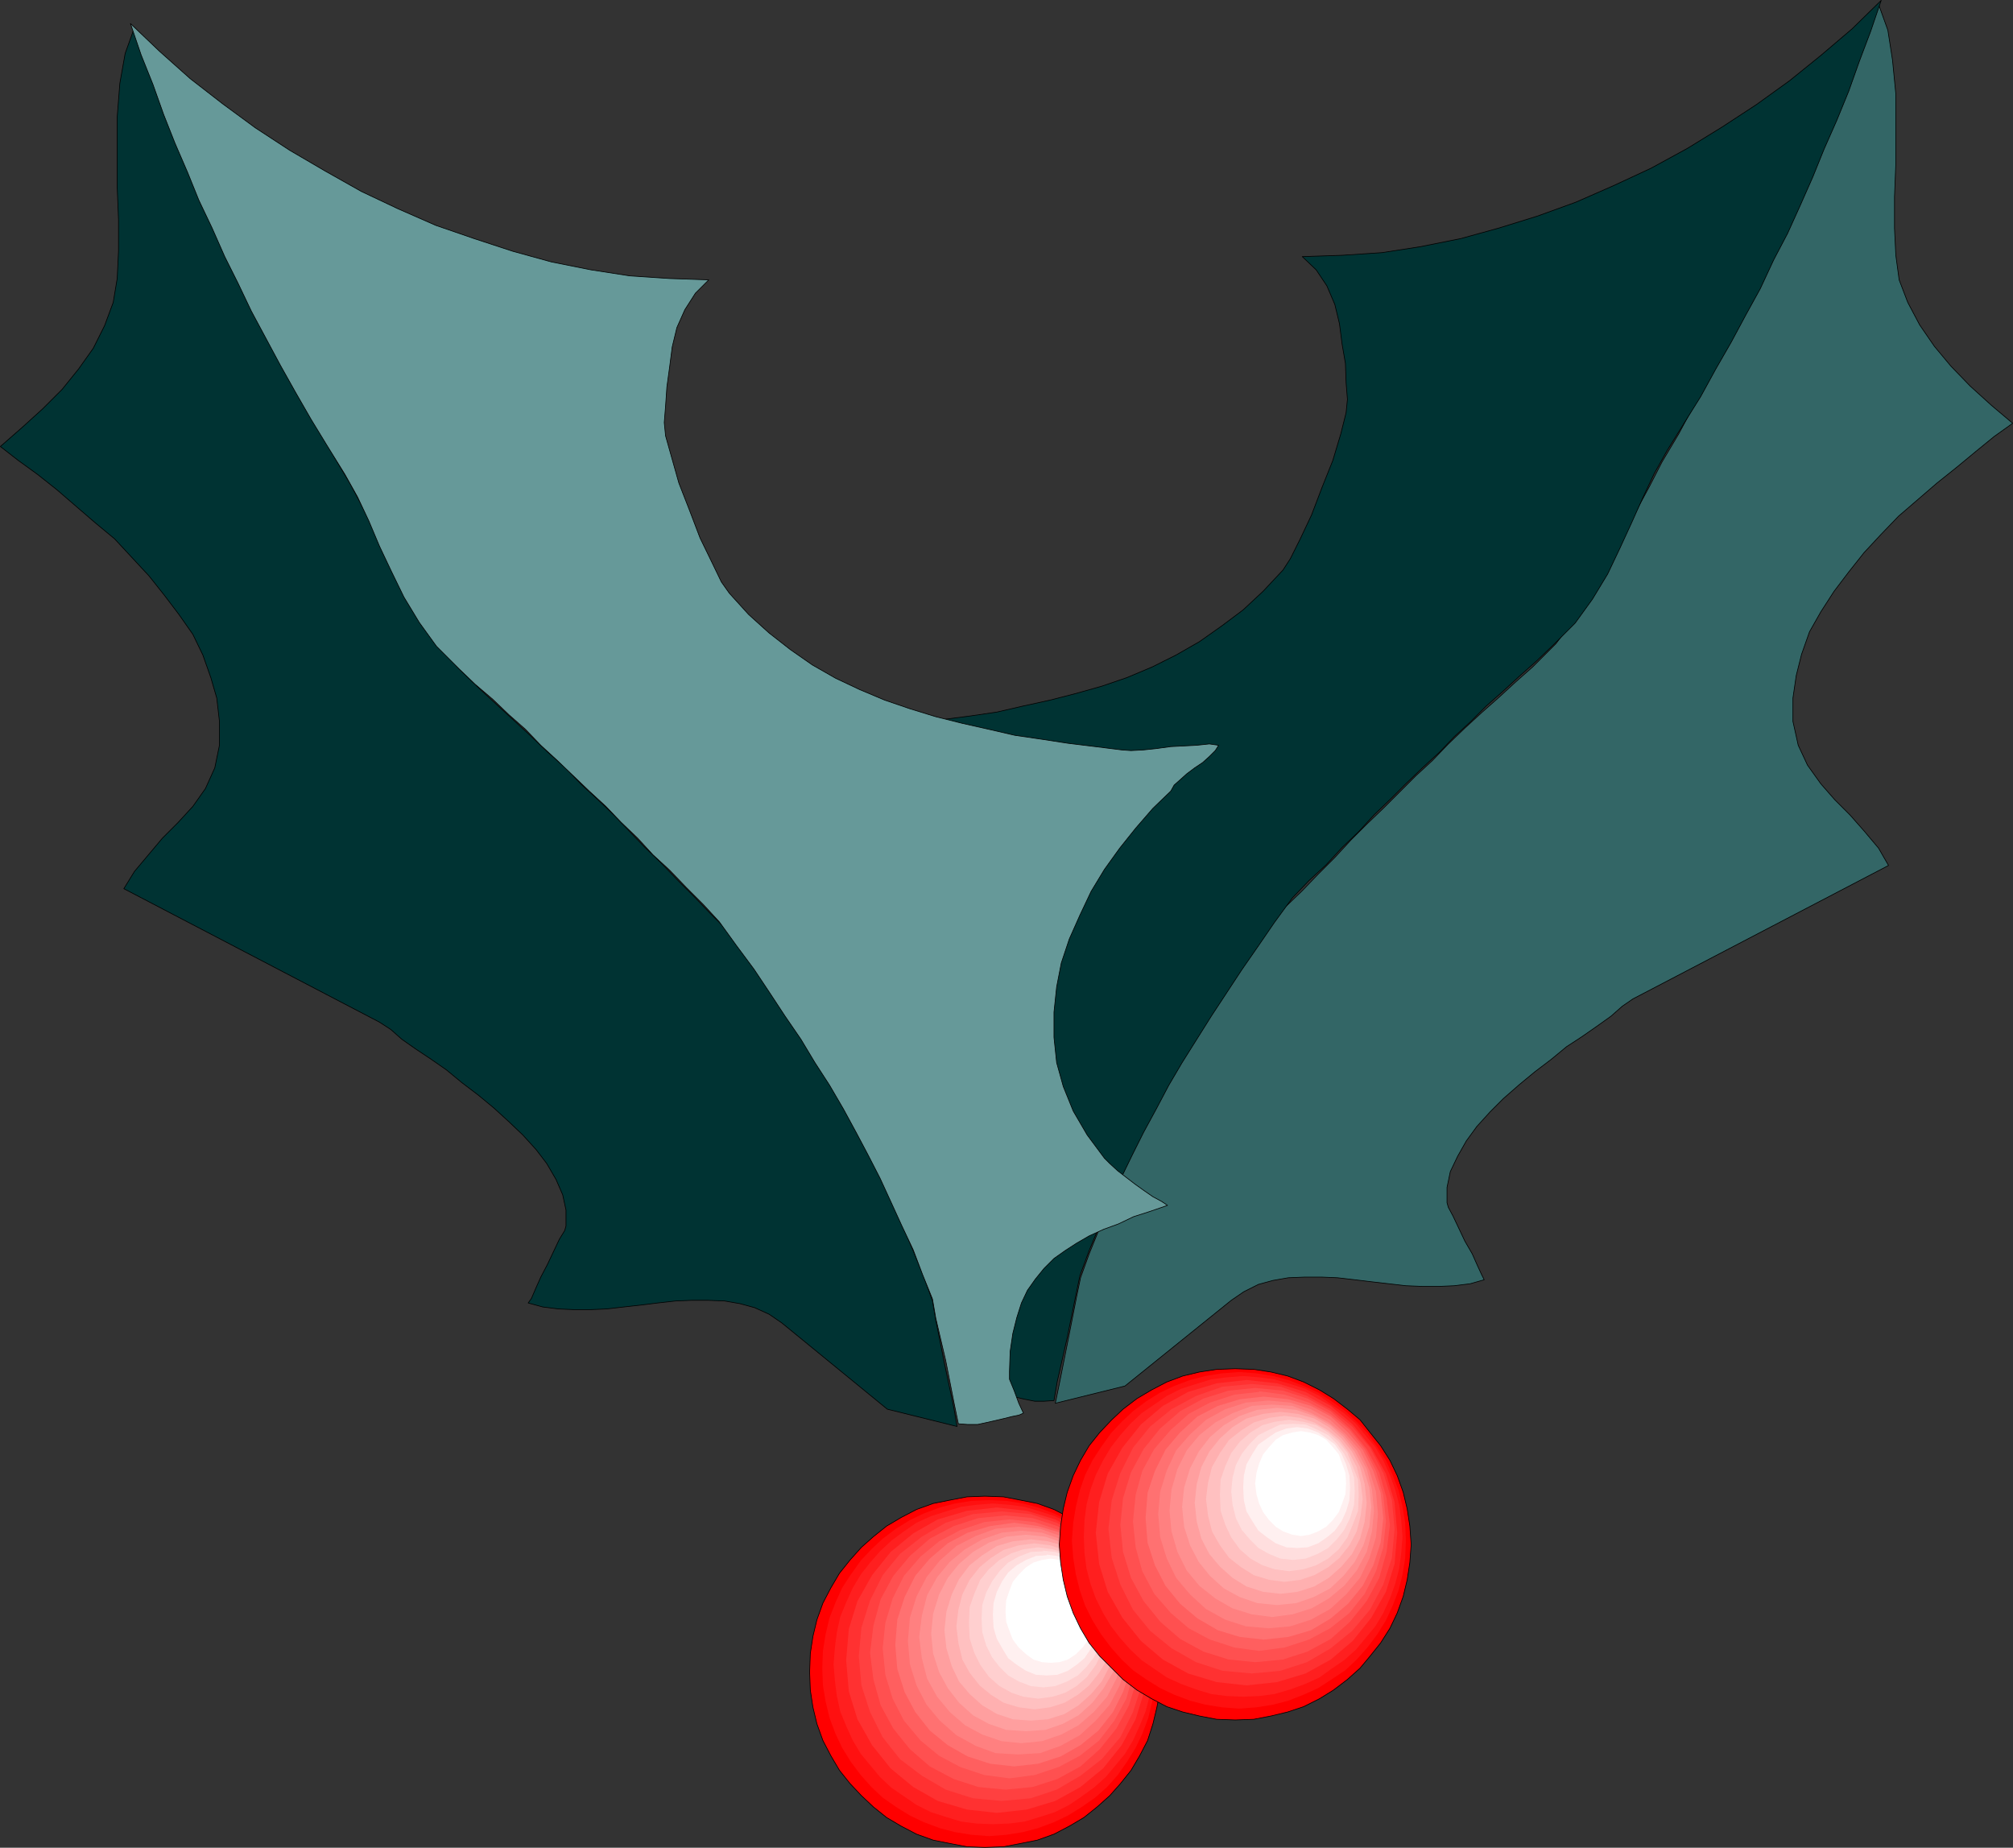 <?xml version="1.0" encoding="UTF-8" standalone="no"?>
<svg
   version="1.0"
   width="129.638mm"
   height="118.991mm"
   id="svg44"
   sodipodi:docname="Holly 03.wmf"
   xmlns:inkscape="http://www.inkscape.org/namespaces/inkscape"
   xmlns:sodipodi="http://sodipodi.sourceforge.net/DTD/sodipodi-0.dtd"
   xmlns="http://www.w3.org/2000/svg"
   xmlns:svg="http://www.w3.org/2000/svg">
  <rect width="100%" height="100%" fill="#333333" stroke="none"/>
  <sodipodi:namedview
     id="namedview44"
     pagecolor="#ffffff"
     bordercolor="#000000"
     borderopacity="0.25"
     inkscape:showpageshadow="2"
     inkscape:pageopacity="0.0"
     inkscape:pagecheckerboard="0"
     inkscape:deskcolor="#d1d1d1"
     inkscape:document-units="mm" />
  <defs
     id="defs1">
    <pattern
       id="WMFhbasepattern"
       patternUnits="userSpaceOnUse"
       width="6"
       height="6"
       x="0"
       y="0" />
  </defs>
  <path
     style="fill:#336666;fill-opacity:1;fill-rule:evenodd;stroke:none"
     d="m 273.831,337.338 25.856,-20.846 3.07,-2.101 3.555,-1.778 3.555,-0.97 3.717,-0.646 4.04,-0.162 h 4.04 l 3.878,0.162 4.202,0.485 4.04,0.485 4.202,0.485 4.202,0.485 4.04,0.162 h 4.04 l 3.717,-0.162 3.878,-0.485 3.394,-0.97 -0.646,-1.293 -0.97,-2.101 -1.293,-2.909 -1.778,-3.07 -1.454,-3.07 -1.454,-3.07 -1.131,-2.101 -0.323,-1.131 v -3.717 l 0.808,-3.878 1.778,-3.717 2.101,-3.717 2.586,-3.555 3.232,-3.555 3.232,-3.232 3.878,-3.394 3.717,-3.07 4.04,-3.07 3.717,-3.07 3.717,-2.424 3.717,-2.586 3.394,-2.424 2.747,-2.424 2.586,-1.778 62.216,-32.481 -2.424,-4.202 -3.394,-4.04 -3.555,-4.04 -3.717,-3.717 -3.394,-3.878 -3.232,-4.525 -2.262,-4.848 -1.293,-5.818 v -5.656 l 0.808,-5.494 1.293,-5.171 1.939,-5.494 2.747,-4.848 3.232,-5.01 3.555,-4.686 3.717,-4.686 4.202,-4.525 4.202,-4.363 4.686,-4.04 4.686,-4.04 4.848,-3.878 4.686,-3.878 4.363,-3.555 4.525,-3.232 -5.171,-4.363 -5.171,-4.686 -4.686,-4.848 -4.04,-4.848 -3.555,-5.171 -2.909,-5.494 -2.101,-5.494 -0.808,-5.979 -0.323,-6.626 v -7.595 l 0.323,-8.08 v -8.726 -8.242 l -0.808,-8.242 -1.131,-7.272 -2.262,-6.302 -2.586,7.595 -2.909,7.434 -2.747,7.11 -2.909,7.272 -2.909,6.949 -3.232,6.787 -3.232,7.11 -3.07,6.787 -3.555,6.626 -3.232,6.787 -3.555,6.787 -3.555,6.787 -3.717,6.787 -3.717,6.787 -3.717,6.949 -4.04,6.787 -3.07,5.979 -3.232,5.979 -3.394,6.626 -3.232,6.626 -4.04,6.626 -4.202,6.302 -4.686,6.141 -5.656,5.656 -4.202,3.717 -4.04,3.717 -4.202,3.717 -4.04,3.717 -4.04,3.878 -3.878,4.04 -4.04,3.717 -4.04,4.04 -3.878,3.878 -3.878,3.717 -4.04,4.04 -3.878,4.202 -4.04,4.04 -3.878,4.04 -4.363,4.202 -3.878,4.363 -4.363,5.818 -3.717,5.333 -3.717,5.333 -3.394,5.494 -3.232,5.171 -3.07,5.171 -2.747,4.848 -2.909,5.171 -2.586,5.333 -2.262,4.848 -2.424,5.171 -2.262,5.494 -2.424,5.333 -2.101,5.333 -2.424,5.979 -2.101,5.818 -0.97,4.686 -2.101,10.666 -2.101,10.504 -0.97,4.686 16.968,-4.202 z"
     id="path1" />
  <path
     style="fill:none;stroke:#000000;stroke-width:0.162px;stroke-linecap:round;stroke-linejoin:round;stroke-miterlimit:4;stroke-dasharray:none;stroke-opacity:1"
     d="m 273.831,337.338 25.856,-20.846 3.07,-2.101 3.555,-1.778 3.555,-0.97 3.717,-0.646 4.04,-0.162 h 4.04 l 3.878,0.162 4.202,0.485 4.04,0.485 4.202,0.485 4.202,0.485 4.04,0.162 h 4.04 l 3.717,-0.162 3.878,-0.485 3.394,-0.97 -0.646,-1.293 -0.97,-2.101 -1.293,-2.909 -1.778,-3.07 -1.454,-3.07 -1.454,-3.07 -1.131,-2.101 -0.323,-1.131 v -3.717 l 0.808,-3.878 1.778,-3.717 2.101,-3.717 2.586,-3.555 3.232,-3.555 3.232,-3.232 3.878,-3.394 3.717,-3.07 4.04,-3.07 3.717,-3.07 3.717,-2.424 3.717,-2.586 3.394,-2.424 2.747,-2.424 2.586,-1.778 62.216,-32.481 -2.424,-4.202 -3.394,-4.04 -3.555,-4.04 -3.717,-3.717 -3.394,-3.878 -3.232,-4.525 -2.262,-4.848 -1.293,-5.818 v -5.656 l 0.808,-5.494 1.293,-5.171 1.939,-5.494 2.747,-4.848 3.232,-5.01 3.555,-4.686 3.717,-4.686 4.202,-4.525 4.202,-4.363 4.686,-4.04 4.686,-4.04 4.848,-3.878 4.686,-3.878 4.363,-3.555 4.525,-3.232 -5.171,-4.363 -5.171,-4.686 -4.686,-4.848 -4.04,-4.848 -3.555,-5.171 -2.909,-5.494 -2.101,-5.494 -0.808,-5.979 -0.323,-6.626 v -7.595 l 0.323,-8.08 v -8.726 -8.242 l -0.808,-8.242 -1.131,-7.272 -2.262,-6.302 -2.586,7.595 -2.909,7.434 -2.747,7.11 -2.909,7.272 -2.909,6.949 -3.232,6.787 -3.232,7.11 -3.07,6.787 -3.555,6.626 -3.232,6.787 -3.555,6.787 -3.555,6.787 -3.717,6.787 -3.717,6.787 -3.717,6.949 -4.04,6.787 -3.07,5.979 -3.232,5.979 -3.394,6.626 -3.232,6.626 -4.04,6.626 -4.202,6.302 -4.686,6.141 -5.656,5.656 -4.202,3.717 -4.04,3.717 -4.202,3.717 -4.04,3.717 -4.04,3.878 -3.878,4.04 -4.04,3.717 -4.04,4.04 -3.878,3.878 -3.878,3.717 -4.04,4.04 -3.878,4.202 -4.04,4.04 -3.878,4.04 -4.363,4.202 -3.878,4.363 -4.363,5.818 -3.717,5.333 -3.717,5.333 -3.394,5.494 -3.232,5.171 -3.07,5.171 -2.747,4.848 -2.909,5.171 -2.586,5.333 -2.262,4.848 -2.424,5.171 -2.262,5.494 -2.424,5.333 -2.101,5.333 -2.424,5.979 -2.101,5.818 -0.97,4.686 -2.101,10.666 -2.101,10.504 -0.97,4.686 16.968,-4.202 v 0"
     id="path2" />
  <path
     style="fill:#003333;fill-opacity:1;fill-rule:evenodd;stroke:none"
     d="m 256.54,340.893 0.808,-4.686 2.424,-10.666 2.101,-10.342 0.97,-4.686 2.262,-6.141 2.424,-5.818 2.586,-5.818 2.586,-5.656 2.909,-5.979 2.747,-5.494 3.07,-5.656 3.07,-5.818 3.232,-5.494 3.555,-5.656 3.555,-5.656 3.717,-5.656 3.717,-5.656 4.04,-5.818 3.878,-5.656 4.363,-5.979 4.04,-4.202 4.202,-3.878 3.878,-4.202 4.04,-3.878 3.717,-4.04 4.04,-3.878 3.717,-3.717 4.04,-3.878 4.04,-3.717 3.717,-3.878 4.04,-3.717 3.717,-3.717 4.04,-3.555 4.04,-3.717 4.202,-3.717 4.04,-3.878 5.333,-5.333 4.202,-5.818 3.717,-6.141 3.07,-6.464 2.747,-5.979 2.747,-6.141 2.747,-5.818 3.07,-5.494 4.202,-6.787 4.04,-6.464 3.717,-6.787 3.717,-6.464 3.555,-6.626 3.555,-6.464 3.232,-6.949 3.394,-6.464 3.07,-6.787 3.07,-6.949 2.747,-6.787 3.07,-6.949 2.909,-7.11 2.586,-7.272 2.747,-7.272 2.586,-7.595 -7.11,6.949 -7.595,6.464 -7.595,6.141 -8.08,5.818 -8.403,5.494 -8.403,5.171 -8.888,4.848 -9.05,4.202 -9.211,4.04 -9.373,3.394 -9.373,2.909 -9.373,2.586 -9.696,1.939 -9.373,1.454 -9.696,0.646 -9.696,0.323 3.394,3.232 2.586,3.878 1.939,4.525 1.131,4.686 0.646,5.01 0.808,4.686 0.162,4.686 0.323,4.04 -0.323,3.232 -1.293,5.171 -1.939,6.464 -2.586,6.464 -2.586,6.787 -2.747,5.818 -2.424,4.848 -1.778,2.747 -4.848,5.171 -4.848,4.525 -5.171,3.878 -5.494,3.878 -5.656,3.232 -5.818,2.909 -6.141,2.586 -6.141,2.101 -6.302,1.778 -6.302,1.616 -6.626,1.454 -6.302,1.454 -6.626,0.97 -6.302,0.808 -6.626,0.97 -6.302,0.808 -2.424,0.162 -3.07,-0.162 -2.909,-0.323 -3.394,-0.485 -3.555,-0.162 -3.07,-0.323 -2.909,-0.162 -2.424,0.162 0.97,1.454 1.454,1.454 1.616,1.454 1.778,1.454 1.939,1.293 1.616,1.454 1.454,1.454 0.97,1.293 4.202,4.202 4.202,4.686 4.04,5.01 3.394,5.171 3.394,5.333 2.909,5.656 2.586,5.979 1.778,5.818 1.131,5.979 0.808,5.979 v 6.141 l -0.808,6.141 -1.616,5.818 -2.262,5.818 -3.717,5.979 -4.202,5.656 -1.131,1.454 -1.778,1.616 -2.262,1.616 -2.101,1.616 -2.262,1.616 -2.101,1.454 -2.101,1.131 -1.454,0.97 4.202,1.454 4.04,1.454 3.717,1.616 3.555,1.454 3.555,1.616 3.07,1.616 2.747,1.778 2.909,1.939 2.262,2.424 2.101,2.424 1.939,2.909 1.454,3.07 1.131,3.394 0.97,4.202 0.646,4.202 0.162,4.848 v 1.939 l -0.808,2.747 -1.454,3.07 -1.131,2.424 1.131,0.485 1.616,0.485 1.939,0.485 2.101,0.323 2.101,0.485 2.424,0.485 h 2.262 z"
     id="path3" />
  <path
     style="fill:none;stroke:#000000;stroke-width:0.162px;stroke-linecap:round;stroke-linejoin:round;stroke-miterlimit:4;stroke-dasharray:none;stroke-opacity:1"
     d="m 256.54,340.893 0.808,-4.686 2.424,-10.666 2.101,-10.342 0.97,-4.686 2.262,-6.141 2.424,-5.818 2.586,-5.818 2.586,-5.656 2.909,-5.979 2.747,-5.494 3.07,-5.656 3.07,-5.818 3.232,-5.494 3.555,-5.656 3.555,-5.656 3.717,-5.656 3.717,-5.656 4.04,-5.818 3.878,-5.656 4.363,-5.979 4.04,-4.202 4.202,-3.878 3.878,-4.202 4.04,-3.878 3.717,-4.04 4.04,-3.878 3.717,-3.717 4.04,-3.878 4.04,-3.717 3.717,-3.878 4.04,-3.717 3.717,-3.717 4.04,-3.555 4.04,-3.717 4.202,-3.717 4.04,-3.878 5.333,-5.333 4.202,-5.818 3.717,-6.141 3.07,-6.464 2.747,-5.979 2.747,-6.141 2.747,-5.818 3.07,-5.494 4.202,-6.787 4.04,-6.464 3.717,-6.787 3.717,-6.464 3.555,-6.626 3.555,-6.464 3.232,-6.949 3.394,-6.464 3.07,-6.787 3.07,-6.949 2.747,-6.787 3.07,-6.949 2.909,-7.11 2.586,-7.272 2.747,-7.272 2.586,-7.595 -7.11,6.949 -7.595,6.464 -7.595,6.141 -8.08,5.818 -8.403,5.494 -8.403,5.171 -8.888,4.848 -9.05,4.202 -9.211,4.04 -9.373,3.394 -9.373,2.909 -9.373,2.586 -9.696,1.939 -9.373,1.454 -9.696,0.646 -9.696,0.323 3.394,3.232 2.586,3.878 1.939,4.525 1.131,4.686 0.646,5.01 0.808,4.686 0.162,4.686 0.323,4.04 -0.323,3.232 -1.293,5.171 -1.939,6.464 -2.586,6.464 -2.586,6.787 -2.747,5.818 -2.424,4.848 -1.778,2.747 -4.848,5.171 -4.848,4.525 -5.171,3.878 -5.494,3.878 -5.656,3.232 -5.818,2.909 -6.141,2.586 -6.141,2.101 -6.302,1.778 -6.302,1.616 -6.626,1.454 -6.302,1.454 -6.626,0.97 -6.302,0.808 -6.626,0.97 -6.302,0.808 -2.424,0.162 -3.07,-0.162 -2.909,-0.323 -3.394,-0.485 -3.555,-0.162 -3.07,-0.323 -2.909,-0.162 -2.424,0.162 0.97,1.454 1.454,1.454 1.616,1.454 1.778,1.454 1.939,1.293 1.616,1.454 1.454,1.454 0.97,1.293 4.202,4.202 4.202,4.686 4.04,5.01 3.394,5.171 3.394,5.333 2.909,5.656 2.586,5.979 1.778,5.818 1.131,5.979 0.808,5.979 v 6.141 l -0.808,6.141 -1.616,5.818 -2.262,5.818 -3.717,5.979 -4.202,5.656 -1.131,1.454 -1.778,1.616 -2.262,1.616 -2.101,1.616 -2.262,1.616 -2.101,1.454 -2.101,1.131 -1.454,0.97 4.202,1.454 4.04,1.454 3.717,1.616 3.555,1.454 3.555,1.616 3.07,1.616 2.747,1.778 2.909,1.939 2.262,2.424 2.101,2.424 1.939,2.909 1.454,3.07 1.131,3.394 0.97,4.202 0.646,4.202 0.162,4.848 v 1.939 l -0.808,2.747 -1.454,3.07 -1.131,2.424 1.131,0.485 1.616,0.485 1.939,0.485 2.101,0.323 2.101,0.485 2.424,0.485 h 2.262 l 2.424,-0.162 v 0"
     id="path4" />
  <path
     style="fill:#003333;fill-opacity:1;fill-rule:evenodd;stroke:none"
     d="m 215.978,342.994 -25.694,-21.008 -3.07,-2.101 -3.555,-1.616 -3.555,-0.97 -3.717,-0.646 -4.04,-0.162 h -4.04 l -3.878,0.162 -4.363,0.485 -3.878,0.485 -4.363,0.485 -4.202,0.485 -3.878,0.162 h -4.04 l -3.717,-0.162 -3.878,-0.485 -3.555,-0.97 0.808,-1.131 0.97,-2.262 1.293,-2.909 1.616,-3.07 1.454,-3.07 1.454,-3.07 1.293,-2.101 0.323,-1.131 v -3.878 l -0.808,-3.717 -1.616,-3.717 -2.262,-3.878 -2.586,-3.394 -3.232,-3.555 -3.394,-3.232 -3.717,-3.394 -3.717,-3.07 -4.04,-3.07 -3.717,-3.07 -3.717,-2.586 -3.878,-2.586 -3.232,-2.262 -2.747,-2.424 -2.747,-1.778 -62.216,-32.481 2.586,-4.202 3.394,-4.04 3.394,-4.04 3.717,-3.717 3.717,-4.04 3.07,-4.363 2.262,-5.01 1.131,-5.494 v -5.818 l -0.646,-5.656 -1.454,-5.01 -1.939,-5.494 -2.424,-5.01 -3.394,-4.848 -3.555,-4.686 -3.717,-4.686 -4.202,-4.525 -4.202,-4.525 -4.686,-3.878 -4.686,-4.04 -4.686,-4.04 -4.686,-3.717 -4.686,-3.394 -4.363,-3.394 5.171,-4.525 5.171,-4.686 4.686,-4.686 4.04,-5.01 3.555,-5.01 2.747,-5.494 2.101,-5.656 0.97,-5.818 0.323,-6.626 v -7.757 l -0.323,-7.918 v -8.726 -8.242 l 0.646,-8.242 1.293,-7.272 2.262,-6.302 2.586,7.434 2.909,7.595 2.747,7.11 2.747,7.272 3.232,6.949 3.07,6.949 3.232,6.949 3.07,6.787 3.555,6.626 3.232,6.787 3.555,6.787 3.555,6.787 3.717,6.626 3.717,6.787 3.717,7.11 4.04,6.787 3.07,5.818 3.232,6.141 3.394,6.626 3.232,6.626 4.04,6.464 4.202,6.464 4.686,6.141 5.656,5.494 4.202,3.878 4.04,3.717 4.202,3.878 3.878,3.717 4.202,3.717 3.878,4.04 4.04,3.717 4.04,3.878 3.878,4.04 3.717,3.878 4.04,3.878 4.04,4.202 4.04,4.04 3.878,4.04 4.202,4.202 4.202,4.202 4.202,5.979 3.717,5.333 3.717,5.494 3.232,5.333 3.394,5.171 2.909,5.171 2.909,5.01 2.909,5.171 2.424,5.01 2.424,5.01 2.262,5.171 2.424,5.333 2.262,5.494 2.262,5.333 2.424,5.979 2.101,5.818 0.808,4.686 2.101,10.504 2.262,10.666 0.808,4.686 z"
     id="path5" />
  <path
     style="fill:none;stroke:#000000;stroke-width:0.162px;stroke-linecap:round;stroke-linejoin:round;stroke-miterlimit:4;stroke-dasharray:none;stroke-opacity:1"
     d="m 215.978,342.994 -25.694,-21.008 -3.07,-2.101 -3.555,-1.616 -3.555,-0.97 -3.717,-0.646 -4.04,-0.162 h -4.04 l -3.878,0.162 -4.363,0.485 -3.878,0.485 -4.363,0.485 -4.202,0.485 -3.878,0.162 h -4.04 l -3.717,-0.162 -3.878,-0.485 -3.555,-0.97 0.808,-1.131 0.97,-2.262 1.293,-2.909 1.616,-3.07 1.454,-3.07 1.454,-3.07 1.293,-2.101 0.323,-1.131 v -3.878 l -0.808,-3.717 -1.616,-3.717 -2.262,-3.878 -2.586,-3.394 -3.232,-3.555 -3.394,-3.232 -3.717,-3.394 -3.717,-3.07 -4.04,-3.07 -3.717,-3.07 -3.717,-2.586 -3.878,-2.586 -3.232,-2.262 -2.747,-2.424 -2.747,-1.778 -62.216,-32.481 2.586,-4.202 3.394,-4.04 3.394,-4.04 3.717,-3.717 3.717,-4.04 3.07,-4.363 2.262,-5.01 1.131,-5.494 v -5.818 l -0.646,-5.656 -1.454,-5.01 -1.939,-5.494 -2.424,-5.01 -3.394,-4.848 -3.555,-4.686 -3.717,-4.686 -4.202,-4.525 -4.202,-4.525 -4.686,-3.878 -4.686,-4.04 -4.686,-4.04 -4.686,-3.717 -4.686,-3.394 -4.363,-3.394 5.171,-4.525 5.171,-4.686 4.686,-4.686 4.04,-5.01 3.555,-5.01 2.747,-5.494 2.101,-5.656 0.97,-5.818 0.323,-6.626 v -7.757 l -0.323,-7.918 v -8.726 -8.242 l 0.646,-8.242 1.293,-7.272 2.262,-6.302 2.586,7.434 2.909,7.595 2.747,7.11 2.747,7.272 3.232,6.949 3.07,6.949 3.232,6.949 3.07,6.787 3.555,6.626 3.232,6.787 3.555,6.787 3.555,6.787 3.717,6.626 3.717,6.787 3.717,7.11 4.04,6.787 3.07,5.818 3.232,6.141 3.394,6.626 3.232,6.626 4.04,6.464 4.202,6.464 4.686,6.141 5.656,5.494 4.202,3.878 4.04,3.717 4.202,3.878 3.878,3.717 4.202,3.717 3.878,4.04 4.04,3.717 4.04,3.878 3.878,4.04 3.717,3.878 4.04,3.878 4.04,4.202 4.04,4.04 3.878,4.04 4.202,4.202 4.202,4.202 4.202,5.979 3.717,5.333 3.717,5.494 3.232,5.333 3.394,5.171 2.909,5.171 2.909,5.01 2.909,5.171 2.424,5.01 2.424,5.01 2.262,5.171 2.424,5.333 2.262,5.494 2.262,5.333 2.424,5.979 2.101,5.818 0.808,4.686 2.101,10.504 2.262,10.666 0.808,4.686 -16.968,-4.202 v 0"
     id="path6" />
  <path
     style="fill:#669999;fill-opacity:1;fill-rule:evenodd;stroke:none"
     d="m 233.269,346.549 -0.97,-4.686 -2.101,-10.666 -2.424,-10.342 -0.808,-4.686 -2.424,-5.979 -2.262,-5.979 -2.747,-5.818 -2.586,-5.656 -2.747,-5.979 -2.909,-5.656 -2.909,-5.494 -3.07,-5.656 -3.394,-5.818 -3.555,-5.494 -3.394,-5.656 -3.878,-5.656 -3.717,-5.656 -3.878,-5.818 -4.202,-5.656 -4.202,-5.818 -3.878,-4.202 -4.202,-4.202 -4.04,-4.202 -4.04,-3.717 -3.717,-4.04 -4.04,-3.878 -3.717,-3.878 -4.04,-3.717 -3.878,-3.717 -3.878,-3.717 -4.04,-3.717 -3.717,-3.878 -4.04,-3.555 -3.878,-3.717 -4.363,-3.717 -3.878,-3.717 -5.494,-5.494 -4.202,-5.818 -3.717,-6.141 -3.07,-6.302 -2.909,-6.141 -2.586,-6.141 -2.747,-5.818 -3.07,-5.494 -4.202,-6.787 -4.04,-6.626 -3.717,-6.464 -3.717,-6.626 -3.555,-6.626 -3.555,-6.626 -3.232,-6.787 -3.232,-6.464 -3.07,-6.949 -3.232,-6.787 -2.747,-6.787 -3.07,-7.11 -2.747,-6.949 -2.586,-7.272 -2.909,-7.272 -2.586,-7.595 7.11,6.787 7.434,6.626 7.918,6.141 7.918,5.818 8.403,5.494 8.565,5.01 8.888,5.01 8.888,4.202 9.211,4.04 9.373,3.232 9.373,3.07 9.373,2.586 9.696,1.939 9.373,1.454 9.696,0.646 9.534,0.323 -3.232,3.232 -2.586,4.04 -1.939,4.363 -1.131,4.686 -0.646,5.01 -0.646,4.686 -0.323,4.686 -0.323,4.04 0.323,3.232 1.454,5.171 1.778,6.302 2.586,6.626 2.586,6.787 2.909,5.979 2.262,4.686 1.939,2.747 4.686,5.171 5.01,4.525 5.171,4.04 5.333,3.717 5.656,3.232 5.818,2.747 6.141,2.586 6.141,2.101 6.302,1.939 6.464,1.616 6.464,1.454 6.302,1.454 6.626,0.97 6.302,0.97 6.626,0.808 6.464,0.808 2.262,0.162 3.07,-0.162 3.07,-0.323 3.555,-0.485 3.232,-0.162 3.07,-0.162 3.07,-0.323 2.262,0.323 -0.808,1.293 -1.454,1.454 -1.616,1.454 -1.939,1.293 -1.939,1.454 -1.616,1.454 -1.454,1.293 -0.808,1.454 -4.363,4.202 -4.202,4.848 -3.878,4.848 -3.717,5.171 -3.232,5.333 -2.747,5.818 -2.586,5.818 -1.939,5.818 -1.131,5.818 -0.646,6.141 v 6.141 l 0.646,6.141 1.616,5.818 2.424,5.979 3.394,5.818 4.202,5.656 1.293,1.293 1.939,1.778 2.101,1.616 2.101,1.616 2.262,1.616 2.101,1.454 2.101,1.131 1.454,0.97 -4.202,1.454 -4.04,1.293 -3.717,1.778 -3.555,1.293 -3.555,1.616 -3.07,1.778 -2.747,1.778 -2.747,1.939 -2.424,2.424 -2.101,2.586 -1.939,2.747 -1.454,3.07 -1.131,3.555 -0.97,3.878 -0.646,4.363 -0.162,4.848 v 1.939 l 1.131,2.747 1.131,3.07 1.131,2.424 -1.131,0.485 -1.616,0.323 -1.939,0.485 -2.101,0.485 -2.101,0.485 -2.262,0.485 h -2.424 z"
     id="path7" />
  <path
     style="fill:none;stroke:#000000;stroke-width:0.162px;stroke-linecap:round;stroke-linejoin:round;stroke-miterlimit:4;stroke-dasharray:none;stroke-opacity:1"
     d="m 233.269,346.549 -0.97,-4.686 -2.101,-10.666 -2.424,-10.342 -0.808,-4.686 -2.424,-5.979 -2.262,-5.979 -2.747,-5.818 -2.586,-5.656 -2.747,-5.979 -2.909,-5.656 -2.909,-5.494 -3.07,-5.656 -3.394,-5.818 -3.555,-5.494 -3.394,-5.656 -3.878,-5.656 -3.717,-5.656 -3.878,-5.818 -4.202,-5.656 -4.202,-5.818 -3.878,-4.202 -4.202,-4.202 -4.04,-4.202 -4.04,-3.717 -3.717,-4.04 -4.04,-3.878 -3.717,-3.878 -4.04,-3.717 -3.878,-3.717 -3.878,-3.717 -4.04,-3.717 -3.717,-3.878 -4.04,-3.555 -3.878,-3.717 -4.363,-3.717 -3.878,-3.717 -5.494,-5.494 -4.202,-5.818 -3.717,-6.141 -3.07,-6.302 -2.909,-6.141 -2.586,-6.141 -2.747,-5.818 -3.07,-5.494 -4.202,-6.787 -4.04,-6.626 -3.717,-6.464 -3.717,-6.626 -3.555,-6.626 -3.555,-6.626 -3.232,-6.787 -3.232,-6.464 -3.07,-6.949 -3.232,-6.787 -2.747,-6.787 -3.07,-7.11 -2.747,-6.949 -2.586,-7.272 -2.909,-7.272 -2.586,-7.595 7.11,6.787 7.434,6.626 7.918,6.141 7.918,5.818 8.403,5.494 8.565,5.01 8.888,5.01 8.888,4.202 9.211,4.04 9.373,3.232 9.373,3.07 9.373,2.586 9.696,1.939 9.373,1.454 9.696,0.646 9.534,0.323 -3.232,3.232 -2.586,4.04 -1.939,4.363 -1.131,4.686 -0.646,5.01 -0.646,4.686 -0.323,4.686 -0.323,4.04 0.323,3.232 1.454,5.171 1.778,6.302 2.586,6.626 2.586,6.787 2.909,5.979 2.262,4.686 1.939,2.747 4.686,5.171 5.01,4.525 5.171,4.04 5.333,3.717 5.656,3.232 5.818,2.747 6.141,2.586 6.141,2.101 6.302,1.939 6.464,1.616 6.464,1.454 6.302,1.454 6.626,0.97 6.302,0.97 6.626,0.808 6.464,0.808 2.262,0.162 3.07,-0.162 3.07,-0.323 3.555,-0.485 3.232,-0.162 3.07,-0.162 3.07,-0.323 2.262,0.323 -0.808,1.293 -1.454,1.454 -1.616,1.454 -1.939,1.293 -1.939,1.454 -1.616,1.454 -1.454,1.293 -0.808,1.454 -4.363,4.202 -4.202,4.848 -3.878,4.848 -3.717,5.171 -3.232,5.333 -2.747,5.818 -2.586,5.818 -1.939,5.818 -1.131,5.818 -0.646,6.141 v 6.141 l 0.646,6.141 1.616,5.818 2.424,5.979 3.394,5.818 4.202,5.656 1.293,1.293 1.939,1.778 2.101,1.616 2.101,1.616 2.262,1.616 2.101,1.454 2.101,1.131 1.454,0.97 -4.202,1.454 -4.04,1.293 -3.717,1.778 -3.555,1.293 -3.555,1.616 -3.07,1.778 -2.747,1.778 -2.747,1.939 -2.424,2.424 -2.101,2.586 -1.939,2.747 -1.454,3.07 -1.131,3.555 -0.97,3.878 -0.646,4.363 -0.162,4.848 v 1.939 l 1.131,2.747 1.131,3.07 1.131,2.424 -1.131,0.485 -1.616,0.323 -1.939,0.485 -2.101,0.485 -2.101,0.485 -2.262,0.485 h -2.424 l -2.262,-0.162 v 0"
     id="path8" />
  <path
     style="fill:#ff0000;fill-opacity:1;fill-rule:evenodd;stroke:none"
     d="m 239.733,364.163 4.525,0.162 4.202,0.808 4.04,0.808 4.04,1.454 3.717,1.939 3.555,2.101 3.232,2.586 3.07,2.586 2.586,3.07 2.586,3.232 2.101,3.555 1.939,3.717 1.293,4.04 0.97,4.04 0.808,4.202 0.162,4.525 -0.162,4.363 -0.808,4.202 -0.97,4.04 -1.293,4.04 -1.939,3.717 -2.101,3.555 -2.586,3.232 -2.586,2.909 -3.07,2.747 -3.232,2.586 -3.555,2.101 -3.717,1.939 -4.04,1.454 -4.04,0.808 -4.202,0.808 -4.525,0.162 -4.363,-0.162 -4.202,-0.808 -4.04,-0.808 -4.04,-1.454 -3.717,-1.939 -3.555,-2.101 -3.232,-2.586 -2.909,-2.747 -2.747,-2.909 -2.586,-3.232 -2.101,-3.555 -1.939,-3.717 -1.454,-4.04 -0.97,-4.04 -0.646,-4.202 -0.162,-4.363 0.162,-4.525 0.646,-4.202 0.97,-4.04 1.454,-4.04 1.939,-3.717 2.101,-3.555 2.586,-3.232 2.747,-3.07 2.909,-2.586 3.232,-2.586 3.555,-2.101 3.717,-1.939 4.04,-1.454 4.04,-0.808 4.202,-0.808 z"
     id="path9" />
  <path
     style="fill:none;stroke:#000000;stroke-width:0.162px;stroke-linecap:round;stroke-linejoin:round;stroke-miterlimit:4;stroke-dasharray:none;stroke-opacity:1"
     d="m 239.733,364.163 4.525,0.162 4.202,0.808 4.04,0.808 4.04,1.454 3.717,1.939 3.555,2.101 3.232,2.586 3.07,2.586 2.586,3.07 2.586,3.232 2.101,3.555 1.939,3.717 1.293,4.04 0.97,4.04 0.808,4.202 0.162,4.525 -0.162,4.363 -0.808,4.202 -0.97,4.04 -1.293,4.04 -1.939,3.717 -2.101,3.555 -2.586,3.232 -2.586,2.909 -3.07,2.747 -3.232,2.586 -3.555,2.101 -3.717,1.939 -4.04,1.454 -4.04,0.808 -4.202,0.808 -4.525,0.162 -4.363,-0.162 -4.202,-0.808 -4.04,-0.808 -4.04,-1.454 -3.717,-1.939 -3.555,-2.101 -3.232,-2.586 -2.909,-2.747 -2.747,-2.909 -2.586,-3.232 -2.101,-3.555 -1.939,-3.717 -1.454,-4.04 -0.97,-4.04 -0.646,-4.202 -0.162,-4.363 0.162,-4.525 0.646,-4.202 0.97,-4.04 1.454,-4.04 1.939,-3.717 2.101,-3.555 2.586,-3.232 2.747,-3.07 2.909,-2.586 3.232,-2.586 3.555,-2.101 3.717,-1.939 4.04,-1.454 4.04,-0.808 4.202,-0.808 4.363,-0.162 v 0"
     id="path10" />
  <path
     style="fill:#ff1010;fill-opacity:1;fill-rule:evenodd;stroke:none"
     d="m 240.703,365.133 4.202,0.162 4.04,0.646 3.717,0.97 3.878,1.454 3.394,1.616 3.394,2.101 3.232,2.424 2.909,2.586 2.586,2.747 2.262,3.394 2.101,3.232 1.616,3.555 1.454,3.717 0.97,4.04 0.646,4.04 0.323,4.202 -0.323,4.202 -0.646,3.878 -0.97,4.04 -1.454,3.878 -1.616,3.394 -2.101,3.394 -2.262,3.232 -2.586,2.909 -2.909,2.586 -3.232,2.262 -3.394,2.101 -3.394,1.616 -3.878,1.454 -3.717,0.97 -4.04,0.646 -4.202,0.323 -4.202,-0.323 -4.04,-0.646 -3.717,-0.97 -3.878,-1.454 -3.394,-1.616 -3.394,-2.101 -3.232,-2.262 -2.747,-2.586 -2.586,-2.909 -2.424,-3.232 -2.101,-3.394 -1.616,-3.394 -1.454,-3.878 -0.97,-4.04 -0.646,-3.878 -0.162,-4.202 0.162,-4.202 0.646,-4.04 0.97,-4.04 1.454,-3.717 1.616,-3.555 2.101,-3.232 2.424,-3.394 2.586,-2.747 2.747,-2.586 3.232,-2.424 3.394,-2.101 3.394,-1.616 3.878,-1.454 3.717,-0.97 4.04,-0.646 z"
     id="path11" />
  <path
     style="fill:#ff1f1f;fill-opacity:1;fill-rule:evenodd;stroke:none"
     d="m 241.673,365.941 4.04,0.323 3.717,0.485 3.717,1.131 3.555,1.131 3.555,1.616 3.07,2.101 2.909,2.262 2.909,2.586 2.424,2.747 2.262,2.909 1.939,3.232 1.616,3.555 1.454,3.555 0.97,3.717 0.485,3.717 0.162,4.04 -0.162,4.04 -0.485,3.717 -0.97,3.717 -1.454,3.555 -1.616,3.555 -1.939,3.232 -2.262,2.747 -2.424,2.909 -2.909,2.586 -2.909,2.101 -3.07,2.101 -3.555,1.778 -3.555,1.131 -3.717,1.131 -3.717,0.485 -4.04,0.162 -4.04,-0.162 -3.717,-0.485 -3.717,-1.131 -3.555,-1.131 -3.555,-1.778 -3.07,-2.101 -3.07,-2.101 -2.747,-2.586 -2.424,-2.909 -2.262,-2.747 -1.939,-3.232 -1.616,-3.555 -1.454,-3.555 -0.808,-3.717 -0.485,-3.717 -0.323,-4.04 0.323,-4.04 0.485,-3.717 0.808,-3.717 1.454,-3.555 1.616,-3.555 1.939,-3.232 2.262,-2.909 2.424,-2.747 2.747,-2.586 3.07,-2.262 3.07,-2.101 3.555,-1.616 3.555,-1.131 3.717,-1.131 3.717,-0.485 z"
     id="path12" />
  <path
     style="fill:#ff3131;fill-opacity:1;fill-rule:evenodd;stroke:none"
     d="m 242.642,366.91 7.272,0.808 6.949,2.101 6.141,3.394 5.494,4.525 4.525,5.656 3.394,6.302 2.101,6.787 0.808,7.595 -0.808,7.595 -2.101,6.787 -3.394,6.302 -4.525,5.656 -5.494,4.525 -6.141,3.394 -6.949,2.101 -7.272,0.808 -7.272,-0.808 -7.11,-2.101 -5.979,-3.394 -5.494,-4.525 -4.525,-5.656 -3.555,-6.302 -2.101,-6.787 -0.646,-7.595 0.646,-7.595 2.101,-6.787 3.555,-6.302 4.525,-5.656 5.494,-4.525 5.979,-3.394 7.11,-2.101 z"
     id="path13" />
  <path
     style="fill:#ff4040;fill-opacity:1;fill-rule:evenodd;stroke:none"
     d="m 243.773,367.88 7.11,0.646 6.302,2.101 5.818,3.394 5.171,4.202 4.525,5.171 3.07,6.141 2.101,6.626 0.646,6.949 -0.646,7.11 -2.101,6.464 -3.07,6.141 -4.525,5.333 -5.171,4.04 -5.818,3.394 -6.302,2.101 -7.11,0.646 -6.949,-0.646 -6.626,-2.101 -5.818,-3.394 -5.333,-4.04 -4.202,-5.333 -3.07,-6.141 -2.101,-6.464 -0.646,-7.11 0.646,-6.949 2.101,-6.626 3.07,-6.141 4.202,-5.171 5.333,-4.202 5.818,-3.394 6.626,-2.101 z"
     id="path14" />
  <path
     style="fill:#ff5050;fill-opacity:1;fill-rule:evenodd;stroke:none"
     d="m 244.743,368.85 6.626,0.646 5.979,1.939 5.656,3.07 4.686,4.202 4.04,4.848 3.07,5.656 1.939,6.464 0.646,6.626 -0.646,6.464 -1.939,6.302 -3.07,5.656 -4.04,5.01 -4.686,4.202 -5.656,3.07 -5.979,1.939 -6.626,0.646 -6.626,-0.646 -5.979,-1.939 -5.818,-3.07 -4.848,-4.202 -4.04,-5.01 -3.07,-5.656 -1.778,-6.302 -0.808,-6.464 0.808,-6.626 1.778,-6.464 3.07,-5.656 4.04,-4.848 4.848,-4.202 5.818,-3.07 5.979,-1.939 z"
     id="path15" />
  <path
     style="fill:#ff5f5f;fill-opacity:1;fill-rule:evenodd;stroke:none"
     d="m 245.713,369.819 6.141,0.646 5.818,1.939 5.171,2.747 4.686,3.717 3.717,4.686 2.909,5.494 1.616,5.979 0.646,6.141 -0.646,6.464 -1.616,5.818 -2.909,5.333 -3.717,4.848 -4.686,3.717 -5.171,2.747 -5.818,1.939 -6.141,0.808 -6.141,-0.808 -5.818,-1.939 -5.171,-2.747 -4.525,-3.717 -4.04,-4.848 -2.747,-5.333 -1.778,-5.818 -0.646,-6.464 0.646,-6.141 1.778,-5.979 2.747,-5.494 4.04,-4.686 4.525,-3.717 5.171,-2.747 5.818,-1.939 z"
     id="path16" />
  <path
     style="fill:#ff7171;fill-opacity:1;fill-rule:evenodd;stroke:none"
     d="m 246.844,370.627 5.818,0.808 5.494,1.616 4.848,2.586 4.363,3.717 3.555,4.202 2.424,5.171 1.939,5.494 0.485,6.141 -0.485,5.818 -1.939,5.656 -2.424,4.848 -3.555,4.525 -4.363,3.555 -4.848,2.747 -5.494,1.778 -5.818,0.646 -5.818,-0.646 -5.494,-1.778 -4.848,-2.747 -4.363,-3.555 -3.555,-4.525 -2.586,-4.848 -1.778,-5.656 -0.485,-5.818 0.485,-6.141 1.778,-5.494 2.586,-5.171 3.555,-4.202 4.363,-3.717 4.848,-2.586 5.494,-1.616 z"
     id="path17" />
  <path
     style="fill:#ff8080;fill-opacity:1;fill-rule:evenodd;stroke:none"
     d="m 247.813,371.597 5.333,0.485 5.01,1.778 4.686,2.424 3.878,3.555 3.394,4.04 2.424,4.686 1.616,5.171 0.485,5.656 -0.485,5.656 -1.616,5.171 -2.424,4.686 -3.394,3.878 -3.878,3.555 -4.686,2.586 -5.01,1.778 -5.333,0.323 -5.494,-0.323 -4.848,-1.778 -4.686,-2.586 -4.04,-3.555 -3.232,-3.878 -2.424,-4.686 -1.616,-5.171 -0.485,-5.656 0.485,-5.656 1.616,-5.171 2.424,-4.686 3.232,-4.04 4.04,-3.555 4.686,-2.424 4.848,-1.778 z"
     id="path18" />
  <path
     style="fill:#ff8f8f;fill-opacity:1;fill-rule:evenodd;stroke:none"
     d="m 248.621,372.566 5.01,0.485 4.686,1.616 4.202,2.424 3.717,3.07 3.232,3.717 2.262,4.363 1.454,5.01 0.485,5.171 -0.485,5.171 -1.454,5.01 -2.262,4.363 -3.232,3.717 -3.717,3.232 -4.202,2.262 -4.686,1.616 -5.01,0.485 -4.848,-0.485 -4.686,-1.616 -4.202,-2.262 -3.717,-3.232 -3.07,-3.717 -2.424,-4.363 -1.293,-5.01 -0.646,-5.171 0.646,-5.171 1.293,-5.01 2.424,-4.363 3.07,-3.717 3.717,-3.07 4.202,-2.424 4.686,-1.616 z"
     id="path19" />
  <path
     style="fill:#ff9f9f;fill-opacity:1;fill-rule:evenodd;stroke:none"
     d="m 249.591,373.536 4.848,0.485 4.202,1.454 3.878,2.262 3.394,2.909 2.747,3.394 2.262,4.04 1.293,4.686 0.485,4.848 -0.485,4.848 -1.293,4.525 -2.262,3.878 -2.747,3.555 -3.394,3.07 -3.878,2.101 -4.202,1.454 -4.686,0.323 -4.848,-0.323 -4.202,-1.454 -3.878,-2.101 -3.394,-3.07 -2.747,-3.555 -2.101,-3.878 -1.454,-4.525 -0.485,-4.848 0.485,-4.848 1.454,-4.686 2.101,-4.04 2.747,-3.394 3.394,-2.909 3.878,-2.262 4.202,-1.454 4.848,-0.485 v 0 z"
     id="path20" />
  <path
     style="fill:#ffb0b0;fill-opacity:1;fill-rule:evenodd;stroke:none"
     d="m 250.884,374.667 4.202,0.485 4.04,1.131 3.394,2.262 3.07,2.424 2.586,3.394 1.939,3.717 1.131,4.202 0.485,4.525 -0.485,4.363 -1.131,4.363 -1.939,3.717 -2.586,3.07 -3.07,2.747 -3.394,2.101 -4.04,1.293 -4.202,0.323 -4.363,-0.323 -3.878,-1.293 -3.555,-2.101 -3.07,-2.747 -2.586,-3.07 -1.778,-3.717 -1.293,-4.363 -0.485,-4.363 0.485,-4.525 1.293,-4.202 1.778,-3.717 2.586,-3.394 3.07,-2.424 3.555,-2.262 3.878,-1.131 4.363,-0.485 z"
     id="path21" />
  <path
     style="fill:#ffc0c0;fill-opacity:1;fill-rule:evenodd;stroke:none"
     d="m 251.692,375.637 3.878,0.485 3.555,1.131 3.232,1.939 2.747,2.262 2.424,3.07 1.939,3.555 0.97,3.717 0.485,4.04 -0.485,4.04 -0.97,4.04 -1.939,3.232 -2.424,3.07 -2.747,2.262 -3.232,1.939 -3.555,1.131 -3.717,0.485 -3.878,-0.485 -3.717,-1.131 -3.07,-1.939 -2.747,-2.262 -2.424,-3.07 -1.778,-3.232 -0.97,-4.04 -0.485,-4.04 0.485,-4.04 0.97,-3.717 1.778,-3.555 2.424,-3.07 2.747,-2.262 3.07,-1.939 3.717,-1.131 3.878,-0.485 v 0 z"
     id="path22" />
  <path
     style="fill:#ffcfcf;fill-opacity:1;fill-rule:evenodd;stroke:none"
     d="m 252.661,376.606 3.555,0.485 3.07,0.97 2.747,1.616 2.586,2.262 2.101,2.586 1.454,3.394 1.293,3.232 0.162,3.878 -0.162,3.717 -1.293,3.555 -1.454,2.909 -2.101,2.909 -2.586,2.262 -2.747,1.616 -3.07,0.97 -3.555,0.485 -3.555,-0.485 -2.909,-0.97 -2.909,-1.616 -2.586,-2.262 -2.101,-2.909 -1.454,-2.909 -1.131,-3.555 -0.162,-3.717 0.162,-3.878 1.131,-3.232 1.454,-3.394 2.101,-2.586 2.586,-2.262 2.909,-1.616 2.909,-0.97 3.555,-0.485 z"
     id="path23" />
  <path
     style="fill:#ffdede;fill-opacity:1;fill-rule:evenodd;stroke:none"
     d="m 253.793,377.414 3.07,0.323 2.909,1.131 2.586,1.454 2.101,2.101 1.778,2.424 1.454,2.747 0.97,3.07 0.162,3.232 -0.162,3.394 -0.97,3.232 -1.454,2.909 -1.778,2.262 -2.101,2.101 -2.586,1.454 -2.909,1.131 -2.909,0.323 -3.07,-0.323 -2.909,-1.131 -2.586,-1.454 -2.101,-2.101 -1.778,-2.262 -1.454,-2.909 -0.97,-3.232 -0.162,-3.394 0.162,-3.232 0.97,-3.07 1.454,-2.747 1.778,-2.424 2.101,-2.101 2.586,-1.454 2.909,-1.131 3.07,-0.162 v 0 z"
     id="path24" />
  <path
     style="fill:#fff0f0;fill-opacity:1;fill-rule:evenodd;stroke:none"
     d="m 254.762,378.384 2.586,0.323 2.586,0.97 2.101,1.293 1.939,1.778 1.616,2.101 1.131,2.586 0.808,2.747 0.162,2.747 -0.162,3.232 -0.808,2.747 -1.131,2.262 -1.616,2.424 -1.939,1.616 -2.101,1.454 -2.586,0.97 -2.586,0.162 -2.586,-0.162 -2.424,-0.97 -2.262,-1.454 -2.101,-1.616 -1.454,-2.424 -1.293,-2.262 -0.808,-2.747 -0.162,-3.232 0.162,-2.747 0.808,-2.747 1.293,-2.586 1.454,-2.101 2.101,-1.778 2.262,-1.293 2.424,-0.97 2.586,-0.162 v 0 z"
     id="path25" />
  <path
     style="fill:#ffffff;fill-opacity:1;fill-rule:evenodd;stroke:none"
     d="m 255.732,379.353 2.101,0.323 2.101,0.646 1.939,1.131 1.616,1.778 1.454,1.778 0.97,2.101 0.646,2.424 0.162,2.586 -0.162,2.586 -0.646,2.262 -0.97,2.101 -1.454,1.939 -1.616,1.616 -1.939,1.293 -2.101,0.646 -2.101,0.162 -2.101,-0.162 -2.101,-0.646 -1.778,-1.293 -1.778,-1.616 -1.454,-1.939 -0.808,-2.101 -0.808,-2.262 -0.162,-2.586 0.162,-2.586 0.808,-2.424 0.808,-2.101 1.454,-1.778 1.778,-1.778 1.778,-1.131 2.101,-0.646 2.101,-0.323 z"
     id="path26" />
  <path
     style="fill:#ff0000;fill-opacity:1;fill-rule:evenodd;stroke:none"
     d="m 300.656,333.136 4.525,0.162 4.202,0.646 4.04,0.97 3.878,1.454 3.878,1.939 3.394,2.101 3.394,2.586 3.07,2.586 2.424,3.07 2.586,3.232 2.262,3.555 1.778,3.717 1.454,4.04 0.97,4.04 0.646,4.202 0.323,4.525 -0.323,4.363 -0.646,4.202 -0.97,4.04 -1.454,4.04 -1.778,3.717 -2.262,3.555 -2.586,3.232 -2.424,2.909 -3.07,2.747 -3.394,2.586 -3.394,2.101 -3.878,1.939 -3.878,1.293 -4.04,0.97 -4.202,0.808 -4.525,0.162 -4.525,-0.162 -4.202,-0.808 -4.04,-0.97 -3.878,-1.293 -3.717,-1.939 -3.555,-2.101 -3.394,-2.586 -2.747,-2.747 -2.909,-2.909 -2.586,-3.232 -2.101,-3.555 -1.778,-3.717 -1.454,-4.04 -0.97,-4.04 -0.646,-4.202 -0.323,-4.363 0.323,-4.525 0.646,-4.202 0.97,-4.04 1.454,-4.04 1.778,-3.717 2.101,-3.555 2.586,-3.232 2.909,-3.07 2.747,-2.586 3.394,-2.586 3.555,-2.101 3.717,-1.939 3.878,-1.454 4.04,-0.97 4.202,-0.646 4.525,-0.162 z"
     id="path27" />
  <path
     style="fill:none;stroke:#000000;stroke-width:0.162px;stroke-linecap:round;stroke-linejoin:round;stroke-miterlimit:4;stroke-dasharray:none;stroke-opacity:1"
     d="m 300.656,333.136 4.525,0.162 4.202,0.646 4.04,0.97 3.878,1.454 3.878,1.939 3.394,2.101 3.394,2.586 3.07,2.586 2.424,3.07 2.586,3.232 2.262,3.555 1.778,3.717 1.454,4.04 0.97,4.04 0.646,4.202 0.323,4.525 -0.323,4.363 -0.646,4.202 -0.97,4.04 -1.454,4.04 -1.778,3.717 -2.262,3.555 -2.586,3.232 -2.424,2.909 -3.07,2.747 -3.394,2.586 -3.394,2.101 -3.878,1.939 -3.878,1.293 -4.04,0.97 -4.202,0.808 -4.525,0.162 -4.525,-0.162 -4.202,-0.808 -4.04,-0.97 -3.878,-1.293 -3.717,-1.939 -3.555,-2.101 -3.394,-2.586 -2.747,-2.747 -2.909,-2.909 -2.586,-3.232 -2.101,-3.555 -1.778,-3.717 -1.454,-4.04 -0.97,-4.04 -0.646,-4.202 -0.323,-4.363 0.323,-4.525 0.646,-4.202 0.97,-4.04 1.454,-4.04 1.778,-3.717 2.101,-3.555 2.586,-3.232 2.909,-3.07 2.747,-2.586 3.394,-2.586 3.555,-2.101 3.717,-1.939 3.878,-1.454 4.04,-0.97 4.202,-0.646 4.525,-0.162 v 0"
     id="path28" />
  <path
     style="fill:#ff1010;fill-opacity:1;fill-rule:evenodd;stroke:none"
     d="m 301.626,333.944 4.202,0.323 4.04,0.646 3.717,0.97 3.717,1.454 3.555,1.616 3.232,2.101 3.394,2.424 2.747,2.586 2.586,2.747 2.424,3.394 2.101,3.232 1.616,3.555 1.454,3.717 0.97,4.04 0.646,3.878 0.162,4.363 -0.162,4.202 -0.646,4.04 -0.97,3.878 -1.454,3.717 -1.616,3.555 -2.101,3.394 -2.424,3.232 -2.586,2.909 -2.747,2.586 -3.394,2.262 -3.232,2.101 -3.555,1.616 -3.717,1.454 -3.717,0.97 -4.04,0.646 -4.202,0.323 -4.202,-0.323 -4.04,-0.646 -3.717,-0.97 -3.878,-1.454 -3.394,-1.616 -3.394,-2.101 -3.232,-2.262 -2.747,-2.586 -2.586,-2.909 -2.424,-3.232 -2.101,-3.394 -1.778,-3.555 -1.293,-3.717 -0.97,-3.878 -0.646,-4.04 -0.323,-4.202 0.323,-4.363 0.646,-3.878 0.97,-4.04 1.293,-3.717 1.778,-3.555 2.101,-3.232 2.424,-3.394 2.586,-2.747 2.747,-2.586 3.232,-2.424 3.394,-2.101 3.394,-1.616 3.878,-1.454 3.717,-0.97 4.04,-0.646 z"
     id="path29" />
  <path
     style="fill:#ff1f1f;fill-opacity:1;fill-rule:evenodd;stroke:none"
     d="m 302.596,334.914 3.878,0.323 3.717,0.485 3.878,1.131 3.555,1.131 3.555,1.778 2.909,2.101 3.07,2.101 2.909,2.586 2.262,2.747 2.424,2.909 1.939,3.232 1.616,3.555 1.293,3.555 0.97,3.717 0.485,3.717 0.323,4.04 -0.323,4.04 -0.485,3.717 -0.97,3.717 -1.293,3.555 -1.616,3.555 -1.939,3.232 -2.424,2.909 -2.262,2.747 -2.909,2.586 -3.07,2.101 -2.909,2.101 -3.555,1.616 -3.555,1.293 -3.878,1.131 -3.717,0.485 -3.878,0.162 -4.04,-0.162 -3.717,-0.485 -3.717,-1.131 -3.555,-1.293 -3.555,-1.616 -3.07,-2.101 -3.07,-2.101 -2.747,-2.586 -2.424,-2.747 -2.262,-2.909 -1.939,-3.232 -1.778,-3.555 -1.293,-3.555 -0.97,-3.717 -0.485,-3.717 -0.162,-4.04 0.162,-4.04 0.485,-3.717 0.97,-3.717 1.293,-3.555 1.778,-3.555 1.939,-3.232 2.262,-2.909 2.424,-2.747 2.747,-2.586 3.07,-2.101 3.07,-2.101 3.555,-1.778 3.555,-1.131 3.717,-1.131 3.717,-0.485 z"
     id="path30" />
  <path
     style="fill:#ff3131;fill-opacity:1;fill-rule:evenodd;stroke:none"
     d="m 303.404,335.883 7.434,0.808 6.949,2.101 6.141,3.394 5.333,4.525 4.525,5.656 3.555,6.302 2.101,6.949 0.646,7.434 -0.646,7.595 -2.101,6.787 -3.555,6.302 -4.525,5.656 -5.333,4.525 -6.141,3.394 -6.949,2.101 -7.434,0.808 -7.272,-0.808 -6.949,-2.101 -6.141,-3.394 -5.333,-4.525 -4.525,-5.656 -3.555,-6.302 -2.101,-6.787 -0.808,-7.595 0.808,-7.434 2.101,-6.949 3.555,-6.302 4.525,-5.656 5.333,-4.525 6.141,-3.394 6.949,-2.101 7.272,-0.808 z"
     id="path31" />
  <path
     style="fill:#ff4040;fill-opacity:1;fill-rule:evenodd;stroke:none"
     d="m 304.696,336.853 6.949,0.646 6.464,2.262 5.818,3.232 5.171,4.202 4.363,5.171 3.232,6.141 2.101,6.626 0.646,6.949 -0.646,7.11 -2.101,6.464 -3.232,6.141 -4.363,5.171 -5.171,4.202 -5.818,3.394 -6.464,2.101 -6.949,0.646 -7.11,-0.646 -6.464,-2.101 -5.979,-3.394 -5.171,-4.202 -4.202,-5.171 -3.07,-6.141 -2.101,-6.464 -0.808,-7.11 0.808,-6.949 2.101,-6.626 3.07,-6.141 4.202,-5.171 5.171,-4.202 5.979,-3.232 6.464,-2.262 7.11,-0.646 z"
     id="path32" />
  <path
     style="fill:#ff5050;fill-opacity:1;fill-rule:evenodd;stroke:none"
     d="m 305.504,337.823 6.787,0.646 5.979,1.939 5.656,3.07 4.686,4.202 4.04,5.01 3.07,5.656 1.778,6.302 0.808,6.464 -0.808,6.626 -1.778,6.302 -3.07,5.656 -4.04,5.01 -4.686,4.202 -5.656,3.07 -5.979,1.939 -6.787,0.646 -6.464,-0.646 -6.141,-1.939 -5.656,-3.07 -4.848,-4.202 -4.04,-5.01 -3.07,-5.656 -1.939,-6.302 -0.646,-6.626 0.646,-6.464 1.939,-6.302 3.07,-5.656 4.04,-5.01 4.848,-4.202 5.656,-3.07 6.141,-1.939 6.464,-0.646 z"
     id="path33" />
  <path
     style="fill:#ff5f5f;fill-opacity:1;fill-rule:evenodd;stroke:none"
     d="m 306.474,338.631 6.141,0.808 5.979,1.939 5.171,2.747 4.686,3.878 3.717,4.686 2.747,5.333 1.778,5.818 0.646,6.464 -0.646,6.302 -1.778,5.818 -2.747,5.494 -3.717,4.686 -4.686,3.717 -5.171,2.747 -5.979,1.939 -6.141,0.808 -5.979,-0.808 -5.979,-1.939 -5.171,-2.747 -4.363,-3.717 -4.04,-4.686 -2.909,-5.494 -1.616,-5.818 -0.646,-6.302 0.646,-6.464 1.616,-5.818 2.909,-5.333 4.04,-4.686 4.363,-3.878 5.171,-2.747 5.979,-1.939 5.979,-0.646 v 0 z"
     id="path34" />
  <path
     style="fill:#ff7171;fill-opacity:1;fill-rule:evenodd;stroke:none"
     d="m 307.605,339.923 5.979,0.646 5.494,1.616 4.848,2.586 4.202,3.878 3.555,4.202 2.586,5.171 1.778,5.333 0.646,6.141 -0.646,5.979 -1.778,5.494 -2.586,5.01 -3.555,4.363 -4.202,3.555 -4.848,2.909 -5.494,1.616 -5.979,0.646 -5.818,-0.646 -5.333,-1.616 -5.01,-2.909 -4.202,-3.555 -3.555,-4.363 -2.586,-5.01 -1.778,-5.494 -0.485,-5.979 0.485,-6.141 1.778,-5.333 2.586,-5.171 3.555,-4.202 4.202,-3.878 5.01,-2.586 5.333,-1.616 5.818,-0.646 z"
     id="path35" />
  <path
     style="fill:#ff8080;fill-opacity:1;fill-rule:evenodd;stroke:none"
     d="m 308.736,340.893 5.333,0.485 5.01,1.616 4.686,2.586 3.878,3.555 3.394,3.878 2.262,4.848 1.616,5.171 0.485,5.494 -0.485,5.656 -1.616,5.171 -2.262,4.686 -3.394,4.04 -3.878,3.555 -4.686,2.586 -5.01,1.616 -5.333,0.485 -5.494,-0.485 -5.01,-1.616 -4.686,-2.586 -3.878,-3.555 -3.394,-4.04 -2.262,-4.686 -1.616,-5.171 -0.485,-5.656 0.485,-5.494 1.616,-5.171 2.262,-4.848 3.394,-3.878 3.878,-3.555 4.686,-2.586 5.01,-1.616 5.494,-0.485 z"
     id="path36" />
  <path
     style="fill:#ff8f8f;fill-opacity:1;fill-rule:evenodd;stroke:none"
     d="m 309.544,341.863 5.01,0.323 4.686,1.778 4.202,2.262 3.717,3.07 3.07,3.717 2.424,4.525 1.293,5.01 0.485,5.171 -0.485,5.01 -1.293,5.01 -2.424,4.525 -3.07,3.717 -3.717,3.07 -4.202,2.424 -4.686,1.454 -4.848,0.646 -5.01,-0.646 -4.686,-1.454 -4.202,-2.424 -3.878,-3.07 -3.07,-3.717 -2.262,-4.525 -1.454,-5.01 -0.485,-5.01 0.485,-5.171 1.454,-5.01 2.262,-4.525 3.07,-3.717 3.878,-3.07 4.202,-2.262 4.686,-1.778 5.01,-0.323 v 0 z"
     id="path37" />
  <path
     style="fill:#ff9f9f;fill-opacity:1;fill-rule:evenodd;stroke:none"
     d="m 310.837,342.671 4.686,0.485 4.202,1.454 4.04,2.262 3.232,2.909 2.747,3.555 2.101,4.04 1.454,4.686 0.485,4.686 -0.485,4.848 -1.454,4.525 -2.101,4.04 -2.747,3.394 -3.232,3.07 -4.04,2.101 -4.202,1.454 -4.686,0.485 -4.848,-0.485 -4.202,-1.454 -3.878,-2.101 -3.394,-3.07 -2.747,-3.394 -2.101,-4.04 -1.454,-4.525 -0.485,-4.848 0.485,-4.686 1.454,-4.686 2.101,-4.04 2.747,-3.555 3.394,-2.909 3.878,-2.262 4.202,-1.454 4.848,-0.485 z"
     id="path38" />
  <path
     style="fill:#ffb0b0;fill-opacity:1;fill-rule:evenodd;stroke:none"
     d="m 311.645,343.64 4.202,0.485 4.04,1.131 3.555,2.101 3.07,2.747 2.586,3.232 1.939,3.717 1.131,4.202 0.485,4.525 -0.485,4.525 -1.131,4.202 -1.939,3.717 -2.586,3.07 -3.07,2.747 -3.555,2.101 -4.04,1.293 -4.202,0.485 -4.202,-0.485 -4.04,-1.293 -3.394,-2.101 -3.07,-2.747 -2.586,-3.07 -1.939,-3.717 -1.131,-4.202 -0.485,-4.525 0.485,-4.525 1.131,-4.202 1.939,-3.717 2.586,-3.232 3.07,-2.747 3.394,-2.101 4.04,-1.131 z"
     id="path39" />
  <path
     style="fill:#ffc0c0;fill-opacity:1;fill-rule:evenodd;stroke:none"
     d="m 312.615,344.61 3.878,0.485 3.394,1.131 3.394,1.939 2.747,2.262 2.424,3.232 1.778,3.394 0.97,3.878 0.485,3.878 -0.485,4.04 -0.97,3.878 -1.778,3.394 -2.424,3.07 -2.747,2.262 -3.394,1.939 -3.394,1.131 -3.878,0.485 -3.717,-0.485 -3.717,-1.131 -3.07,-1.939 -2.909,-2.262 -2.262,-3.07 -1.939,-3.394 -0.97,-3.878 -0.485,-4.04 0.485,-3.878 0.97,-3.878 1.939,-3.394 2.262,-3.232 2.909,-2.262 3.07,-1.939 3.717,-1.131 z"
     id="path40" />
  <path
     style="fill:#ffcfcf;fill-opacity:1;fill-rule:evenodd;stroke:none"
     d="m 313.746,345.579 3.555,0.485 3.07,0.808 2.909,1.778 2.586,2.262 2.101,2.747 1.293,3.232 1.293,3.232 0.162,3.717 -0.162,3.878 -1.293,3.394 -1.293,3.07 -2.101,2.909 -2.586,2.262 -2.909,1.616 -3.07,0.97 -3.555,0.485 -3.555,-0.485 -2.909,-0.97 -2.909,-1.616 -2.586,-2.262 -2.101,-2.909 -1.454,-3.07 -1.131,-3.394 -0.162,-3.878 0.162,-3.717 1.131,-3.232 1.454,-3.232 2.101,-2.747 2.586,-2.262 2.909,-1.778 2.909,-0.808 z"
     id="path41" />
  <path
     style="fill:#ffdede;fill-opacity:1;fill-rule:evenodd;stroke:none"
     d="m 314.716,346.549 3.07,0.162 2.909,1.293 2.586,1.293 2.101,2.101 1.778,2.424 1.454,2.747 0.97,3.07 0.162,3.394 -0.162,3.232 -0.97,3.232 -1.454,2.909 -1.778,2.262 -2.101,2.101 -2.586,1.454 -2.909,1.131 -3.07,0.323 -3.07,-0.323 -2.747,-1.131 -2.586,-1.454 -2.101,-2.101 -1.939,-2.262 -1.454,-2.909 -0.808,-3.232 -0.323,-3.232 0.323,-3.394 0.808,-3.07 1.454,-2.747 1.939,-2.424 2.101,-2.101 2.586,-1.293 2.747,-1.293 z"
     id="path42" />
  <path
     style="fill:#fff0f0;fill-opacity:1;fill-rule:evenodd;stroke:none"
     d="m 315.685,347.357 2.586,0.323 2.586,0.97 2.101,1.454 1.939,1.454 1.616,2.262 1.131,2.586 0.808,2.747 0.162,2.909 -0.162,3.07 -0.808,2.747 -1.131,2.424 -1.616,2.262 -1.939,1.616 -2.101,1.454 -2.586,0.97 -2.586,0.162 -2.586,-0.162 -2.586,-0.97 -2.101,-1.454 -2.101,-1.616 -1.454,-2.262 -1.454,-2.424 -0.646,-2.747 -0.162,-3.07 0.162,-2.909 0.646,-2.747 1.454,-2.586 1.454,-2.262 2.101,-1.454 2.101,-1.454 2.586,-0.97 2.586,-0.323 z"
     id="path43" />
  <path
     style="fill:#ffffff;fill-opacity:1;fill-rule:evenodd;stroke:none"
     d="m 316.655,348.326 2.101,0.323 2.101,0.646 1.939,1.131 1.616,1.778 1.454,1.778 0.808,2.262 0.808,2.262 0.162,2.586 -0.162,2.586 -0.808,2.262 -0.808,2.101 -1.454,1.939 -1.616,1.616 -1.939,1.131 -2.101,0.808 -2.101,0.323 -2.101,-0.323 -2.262,-0.808 -1.778,-1.131 -1.616,-1.616 -1.454,-1.939 -0.97,-2.101 -0.646,-2.262 -0.323,-2.586 0.323,-2.586 0.646,-2.262 0.97,-2.262 1.454,-1.778 1.616,-1.778 1.778,-1.131 2.262,-0.646 2.101,-0.323 z"
     id="path44" />
</svg>

